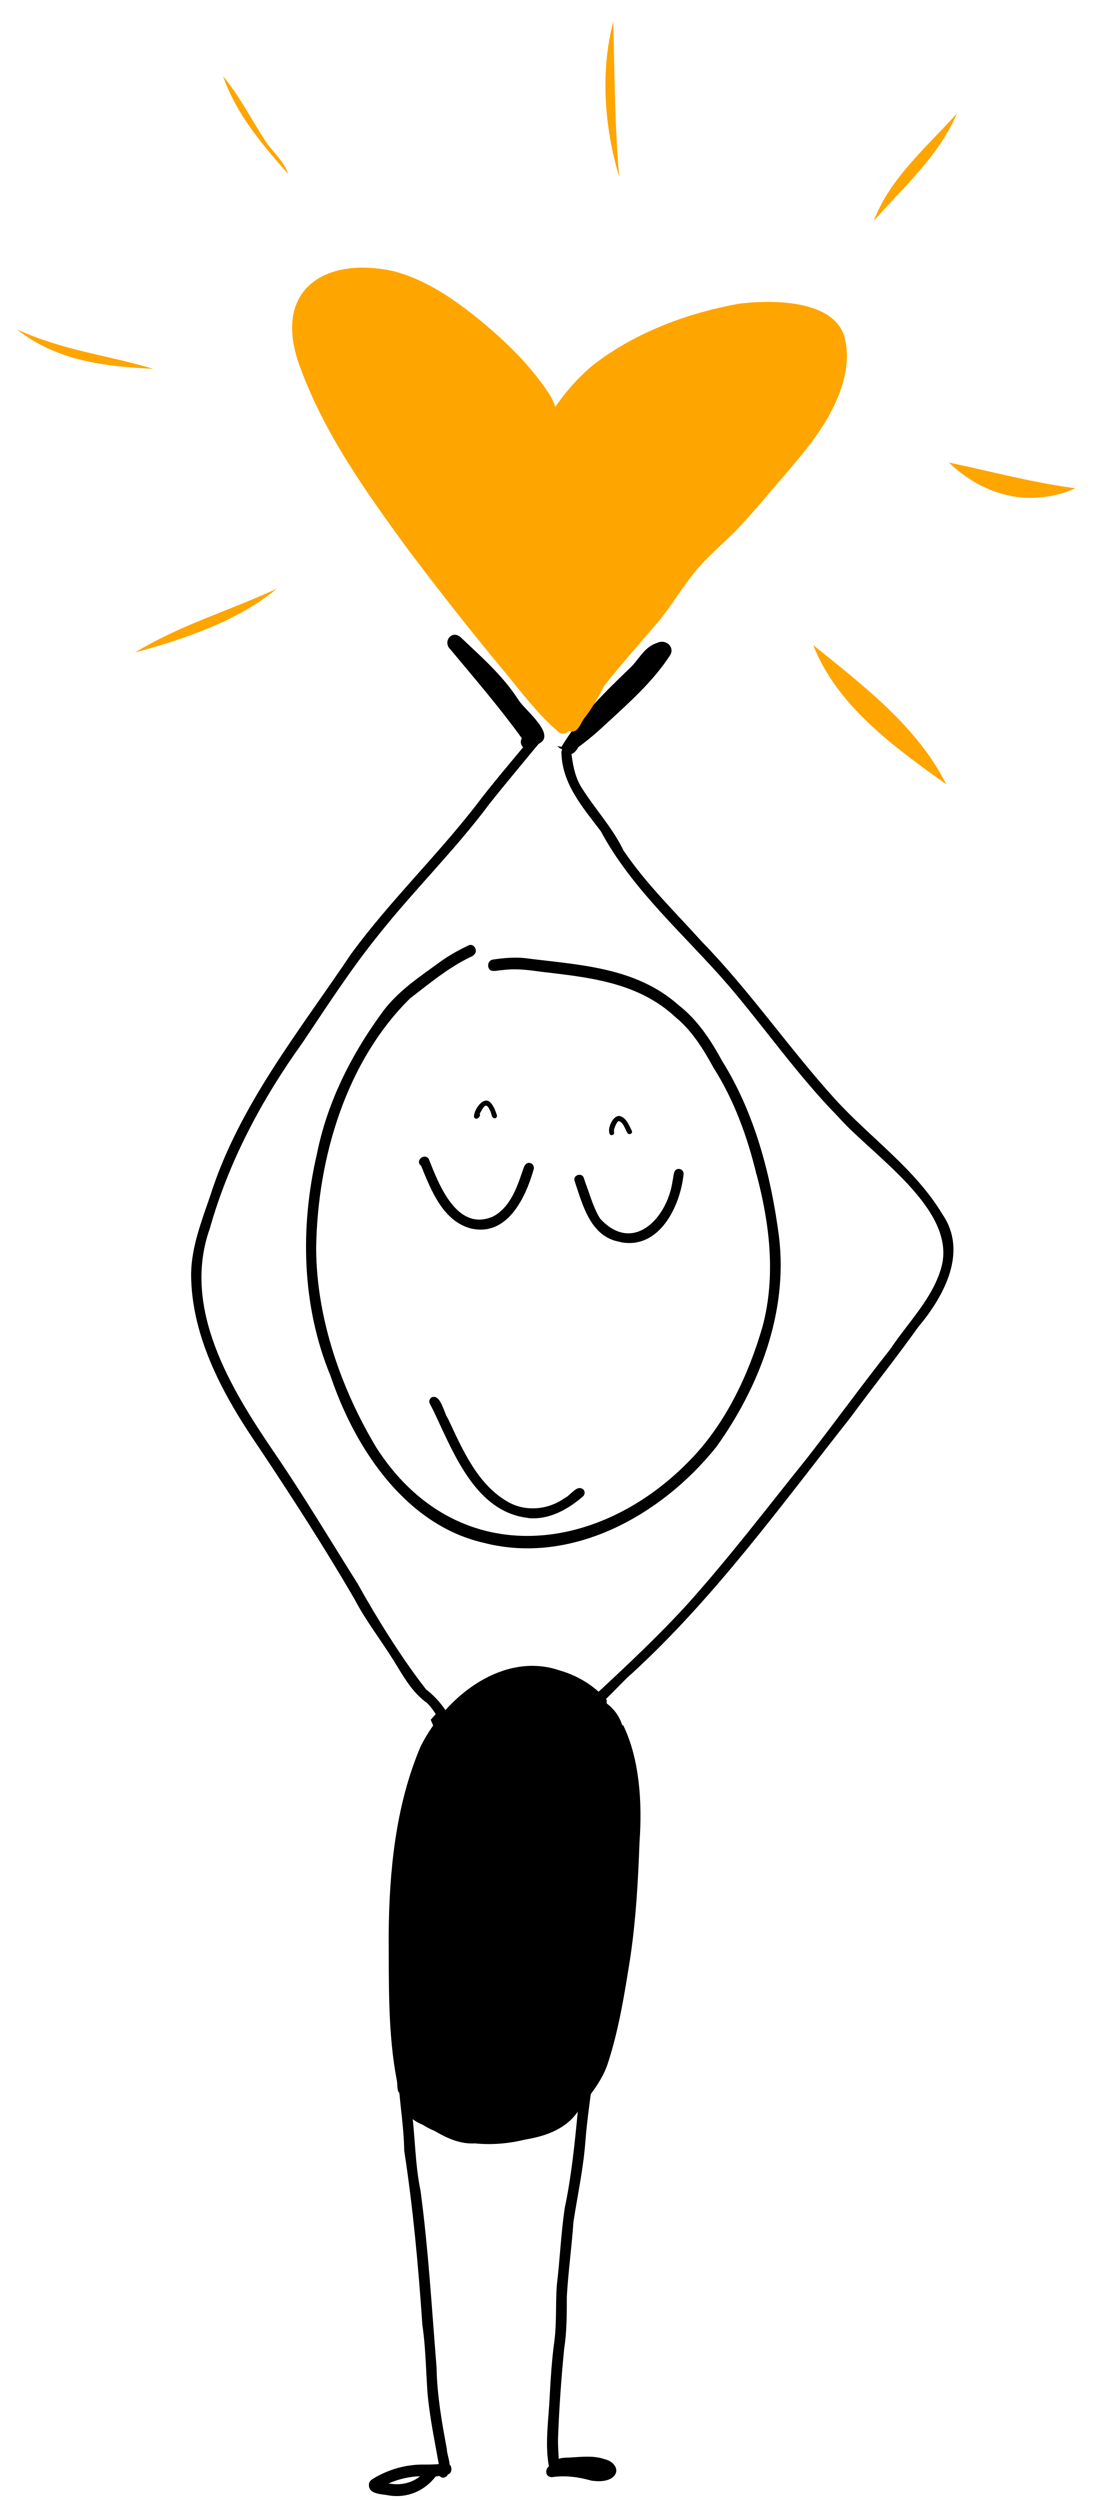 <?xml version="1.0" encoding="UTF-8"?><svg id="Layer_1" xmlns="http://www.w3.org/2000/svg" xmlns:xlink="http://www.w3.org/1999/xlink" viewBox="0 0 70.98 162.27"><defs><style>.cls-1{fill:none;}.cls-2{clip-path:url(#clippath);}.cls-3{fill:orange;}</style><clipPath id="clippath"><rect class="cls-1" x=".84" y="1.15" width="69.24" height="161.24"/></clipPath></defs><g class="cls-2"><path d="m31.53,100.16c-4.96-1.06-8.37-5.83-10.07-10.87-1.86-4.5-1.99-9.62-.88-14.39.67-3.34,2.19-6.35,4.11-9.01,1.06-1.54,2.6-2.51,4.03-3.56.55-.38,1.13-.7,1.73-.98.17-.08.37.05.43.23.1.3-.16.48-.38.56-1.41.69-2.61,1.69-3.87,2.66-4.1,4.03-6.02,10.27-6.1,16.24.03,4.59,1.64,9.12,3.9,12.9,5.1,7.97,14.31,7.07,20.34.87,2.29-2.32,3.83-5.5,4.76-8.75.86-3.25.45-6.65-.4-9.84,0,.01,0,.02,0,.03,0,0,0,0,0,0-.59-2.48-1.47-4.87-2.8-6.96-.65-1.2-1.43-2.43-2.44-3.25-2.48-2.33-5.74-2.61-8.84-2.98-.84-.12-1.64-.21-2.47-.09-.32,0-.83.23-.88-.29-.01-.21.13-.38.31-.4.67-.1,1.36-.16,2.03-.1,3.45.45,7.2.54,10.03,3.06,1.2.93,2.08,2.24,2.83,3.63,2.1,3.35,3.17,7.39,3.69,11.41.6,4.94-1.34,9.83-4.07,13.63-3.67,4.58-9.48,7.63-15.01,6.25Z"/><path d="m30.77,139.12c-.93.03-1.76-.35-2.56-.82-.29-.12-.54-.25-.75-.39-.8-.31-1.47-.99-1.44-2-.09-.05-.17-.15-.19-.28-.03-.18-.03-.37-.05-.55-.6-3.09-.52-6.3-.54-9.45.03-4.18.45-8.47,2.08-12.29,1.71-3.39,5.43-6.12,8.97-4.94,1.32.38,2.33,1.05,3.11,1.93-.04.69.31,1.36.97,1.62.04.01.07.03.11.04,1.04,2.16,1.24,4.94,1.05,7.58-.09,2.5-.23,5.01-.6,7.49-.37,2.34-.75,4.75-1.5,6.99-.42,1.16-1.23,2.05-1.92,3.02-.82,1.17-2.16,1.59-3.42,1.8-.77.19-1.56.29-2.35.29-.32,0-.64-.02-.96-.05Z"/><path d="m38.1,114.57c-.56-.42.82-2.21,1.07-2.69.14-.2.28-.4.42-.61.11.21.27.39.46.52-.52.78-1.01,1.58-1.41,2.44-.01.22-.17.4-.36.4-.06,0-.12-.02-.18-.07Z"/><path d="m30.04,117c-.16,0-.3-.14-.33-.33-.03-.3-.13-.58-.21-.87h0c-.42-1.44-.94-2.83-1.53-4.18.17-.19.34-.38.52-.57.51,1.21.98,2.44,1.39,3.7.11.54.91,2.13.21,2.25h-.04Z"/><path d="m28.53,160.13c-.28-1.61-.63-3.22-.77-4.85-.1-1.45-.12-2.96-.33-4.37-.26-3.79-.6-7.57-1.18-11.32-.02-1.43-.25-2.83-.36-4.26-.11-.61-.19-1.23-.06-1.85.1-.49.11-1.04.4-1.45.35-.49.99-.01.57.46-.27.33-.23.95-.33,1.35-.06.93.2,1.9.22,2.82.28,1.83.24,3.71.62,5.53.51,3.8.73,7.64,1.04,11.45.03,1.8.34,3.56.67,5.32,0,.46.45,1.25-.09,1.46-.18.04-.36-.09-.4-.29Z"/><path d="m35.7,160.34c-.36-1.55-.07-3.26,0-4.85.06-1.17.14-2.33.29-3.46.17-1.23.08-2.47.17-3.71.2-1.66.27-3.34.51-4.99.43-2.03.64-4.09.84-6.16.15-1.3.41-2.63.38-3.94-1.07.27-.07-1.81.55-1.1.28.68.08,1.68.09,2.43-.16,1.47-.4,2.92-.51,4.38-.13,1.78-.51,3.52-.78,5.27-.11,1.62-.34,3.24-.43,4.86,0,1.12,0,2.26-.17,3.36,0,0,0,0,0,0,0,0,0,0,0-.01-.19,1.92-.33,3.89-.4,5.82-.02.65.07,1.32.05,1.96-.09.27-.41.35-.58.13Z"/><path d="m38.39,161c-.84-.24-1.69-.35-2.56-.22-.56-.03-.42-.84.12-.77.1-.56.72-.48,1.11-.51.74-.04,1.51-.14,2.23.12.63.14,1.09.83.36,1.26-.39.2-.85.18-1.26.12Z"/><path d="m25.75,161.24c.54,0,1.09-.16,1.53-.52-.7.02-1.4.18-2.05.47.19.02.38.05.52.05Zm-.47.73c-.45-.11-1.45-.04-1.31-.81.05-.16.19-.24.32-.32.98-.58,2.1-.89,3.2-.88.5,0,.98,0,1.47-.09.39-.04.5.62.13.73-.06.13-.19.22-.32.21-.09,0-.17-.05-.24-.11-.02,0-.03,0-.02,0-.1.02-.16.02-.23.05-.75.96-1.87,1.39-2.99,1.22Z"/><path d="m40.1,114.9c.43-1.51-.99-3.1-1.45-4.44-.01-.02-.03-.03-.03-.04,0,0-.02-.01-.03,0h0,0s-.04.03-.07.06c-.1.14-.06-.12.07-.13.39.13.47.73.69,1.05.5.99,1.69,2.59.82,3.51Z"/><path d="m34.24,113.9c-.17-1.29.82-2.32,1.99-2.68,2.31-3.27,6.4,1.53,2.93,3.38.11-.1.1-.06.29-.31-.41.51-.99.79-1.57.92.07-.01.13-.03.22-.05-1.4,1.11-3.59.71-3.86-1.27Z"/><path d="m29.09,113.35c-.26-.15-.14-.44,0-.64-.23-.27-.28-.62-.42-.91-.32-.42-.55-.9-.94-1.27-.99-.7-1.56-1.78-2.19-2.79-.85-1.36-1.8-2.57-2.54-3.99-1.94-3.33-4.04-6.58-6.18-9.79-2.28-3.32-4.4-7.15-4.41-11.27.02-1.76.69-3.46,1.25-5.1,1.85-5.83,5.79-10.68,9.15-15.69,2.47-3.37,5.51-6.3,8.07-9.59,1.11-1.47,2.32-2.87,3.49-4.29.23.06.45.12.68.17-1.09,1.33-2.2,2.64-3.27,3.99-2.22,2.98-4.9,5.6-7.2,8.5-1.8,2.23-3.34,4.62-4.93,6.99-2.64,3.67-4.79,7.7-6.02,12.05-1.85,5.18,1.35,10.41,4.19,14.57,1.9,2.78,3.61,5.65,5.4,8.49,1.24,2.23,2.89,4.88,4.45,6.87.77.59,1.44,1.44,1.76,2.35.05.18.17.34.28.48.15.24-.04.52-.17.73-.06.12-.18.19-.3.19-.05,0-.1-.01-.15-.04Z"/><path d="m37.15,111.39c2.46-2.27,5.07-4.64,7.38-7.15,2.79-3.09,5.3-6.4,7.91-9.64,1.82-2.34,3.55-4.73,5.38-7.04,1.16-1.75,2.81-3.34,3.34-5.41.91-3.72-4.55-7.18-6.75-9.69-2.6-2.65-4.71-5.7-7.12-8.52-2.83-3.27-6.21-6.15-8.28-10-1.16-1.53-2.5-3.05-2.55-5.07-.03-.17.1-.34.27-.36.02,0,.03,0,.05,0,.03,0,.05,0,.08.01.12.03.22.13.23.26.1.77.21,1.48.57,2.16.88,1.47,2.08,2.7,2.83,4.26,1.46,2.16,3.35,3.99,5.09,5.92,3.12,3.2,5.66,6.92,8.65,10.22,2.3,2.52,5.2,4.52,6.97,7.47,1.68,2.44.1,5.33-1.57,7.32-1.42,1.99-2.94,3.89-4.39,5.86-4.52,5.73-8.83,11.7-14.23,16.65-.53.4-2.77,3.02-3.59,3.02-.15,0-.24-.08-.28-.27Z"/><path d="m36.5,48.63c-.12-.04-.22-.11-.3-.2.07.01.13.02.2.03.18.03.36.05.55.08-.06.07-.16.13-.28.13-.05,0-.11,0-.17-.03Z"/><path d="m30.65,79.75c-1.86-.44-2.65-2.48-3.3-4.08-.42-.32.19-.86.49-.46.67,1.7,1.84,4.75,4.17,3.75,1.04-.54,1.51-1.73,1.86-2.77.12-.28.18-.84.61-.69.16.07.23.26.17.42-.52,1.83-1.7,4.3-3.99,3.83Z"/><path d="m40.29,80.61c-1.95-.32-2.44-2.38-2.98-3.97-.11-.39.5-.56.61-.17.03.11.07.21.09.28.31.81.52,1.63.96,2.34,2.15,2.34,4.38-.04,4.71-2.46.08-.28.02-.8.44-.76.17.02.3.19.27.36-.22,2.09-1.59,4.89-4.1,4.39Z"/><path d="m34.31,98.52c-3.07-.32-4.55-3.5-5.71-5.99-.22-.48-.43-.95-.68-1.41-.08-.15-.04-.34.12-.43.58-.24.79,1.04,1.06,1.4.95,2.02,1.93,4.32,3.96,5.43,1.15.62,2.59.45,3.61-.29.39-.16.8-.93,1.23-.54.11.14.08.34-.06.45-.98.84-2.19,1.52-3.53,1.39Z"/><path d="m30.79,72.53c-.09-.39.57-1.42,1.03-1,.23.22.35.55.45.85.02.09-.03.18-.11.2-.27.04-.23-.37-.35-.52-.27-.64-.46-.09-.66.23.11.18-.23.46-.35.24Z"/><path d="m39.61,73.63c-.22-.34.21-1.34.69-1.18.39.14.55.59.73.94.04.08,0,.18-.09.21-.08.03-.17,0-.21-.09-.15-.25-.26-.7-.57-.75-.15.14-.22.36-.28.54-.04.12.05.23-.04.33-.06.06-.17.07-.23,0Z"/><path d="m36.47,48.46c1.18-1.97,2.9-3.62,4.56-5.22.52-.55.86-1.27,1.64-1.51.51-.27,1.15.2.87.76-1.1,1.72-2.71,3.14-4.21,4.52-.56.53-1.17,1.04-1.78,1.49-.31.63-1.01.68-1.08-.05Z"/><path d="m34.16,48.62c-.24-.08-.41-.37-.31-.62.01-.03.02-.05.04-.08-1.45-2.01-3.07-3.88-4.64-5.77-.51-.47.05-1.27.63-.82,1.36,1.29,2.77,2.51,3.79,4.1.4.65,2.56,2.3,1.28,2.86-.13.26-.5.42-.78.34Z"/><path class="cls-3" d="m54.79,21.69c.6,1.92-.19,4.02-1.18,5.67-1.02,1.69-2.39,3.13-3.65,4.64-.69.81-1.39,1.61-2.12,2.39-.76.78-1.6,1.48-2.33,2.28-1.11,1.23-1.9,2.71-2.99,3.95-1.1,1.29-2.23,2.56-3.28,3.89-.39.73-.78,1.46-1.3,2.11-.26.35-.42,1.04-.99.82,0,0,0,0-.01,0-.16.18-.42.25-.68.06-1.31-1.13-2.36-2.51-3.44-3.84-2.17-2.59-4.25-5.25-6.29-7.95-2.8-3.83-5.63-7.78-7.19-12.3-1.52-4.72,1.86-6.75,6.18-5.82,2.11.54,3.95,1.81,5.62,3.17,1.74,1.43,3.41,3.04,4.62,4.96.11.19.21.42.3.68.73-1.04,1.57-2,2.56-2.79,2.71-2.06,6.04-3.3,9.38-3.9,2.04-.25,5.92-.29,6.79,1.99Z"/><path class="cls-3" d="m8.77,42.35c2.88-1.77,6.15-2.72,9.2-4.14-2.53,2.11-6.07,3.29-9.2,4.14Z"/><path class="cls-3" d="m9.95,23.94c-3.21-.16-6.28-.53-8.85-2.56,3.08,1.4,5.83,1.65,8.85,2.56Z"/><path class="cls-3" d="m18.69,11.27c-1.71-1.95-3.33-3.85-4.21-6.33,1.08,1.29,1.83,2.8,2.75,4.2.46.7,1.25,1.37,1.47,2.13Z"/><path class="cls-3" d="m40.21,11.47c-.97-3.22-1.23-6.86-.38-10.07.08,3.33.09,6.85.38,10.07Z"/><path class="cls-3" d="m56.74,14.34c1.04-2.76,3.45-4.81,5.4-6.97-1.11,2.69-3.54,4.85-5.4,6.97Z"/><path class="cls-3" d="m66.41,32.3c-1.85-.16-3.5-1.04-4.79-2.28,2.8.59,5.42,1.3,8.21,1.67-1,.47-2.28.69-3.43.61Z"/><path class="cls-3" d="m61.45,50.91c-3.38-2.43-7.08-5.07-8.64-9.04,3.21,2.59,6.8,5.32,8.64,9.04Z"/></g></svg>